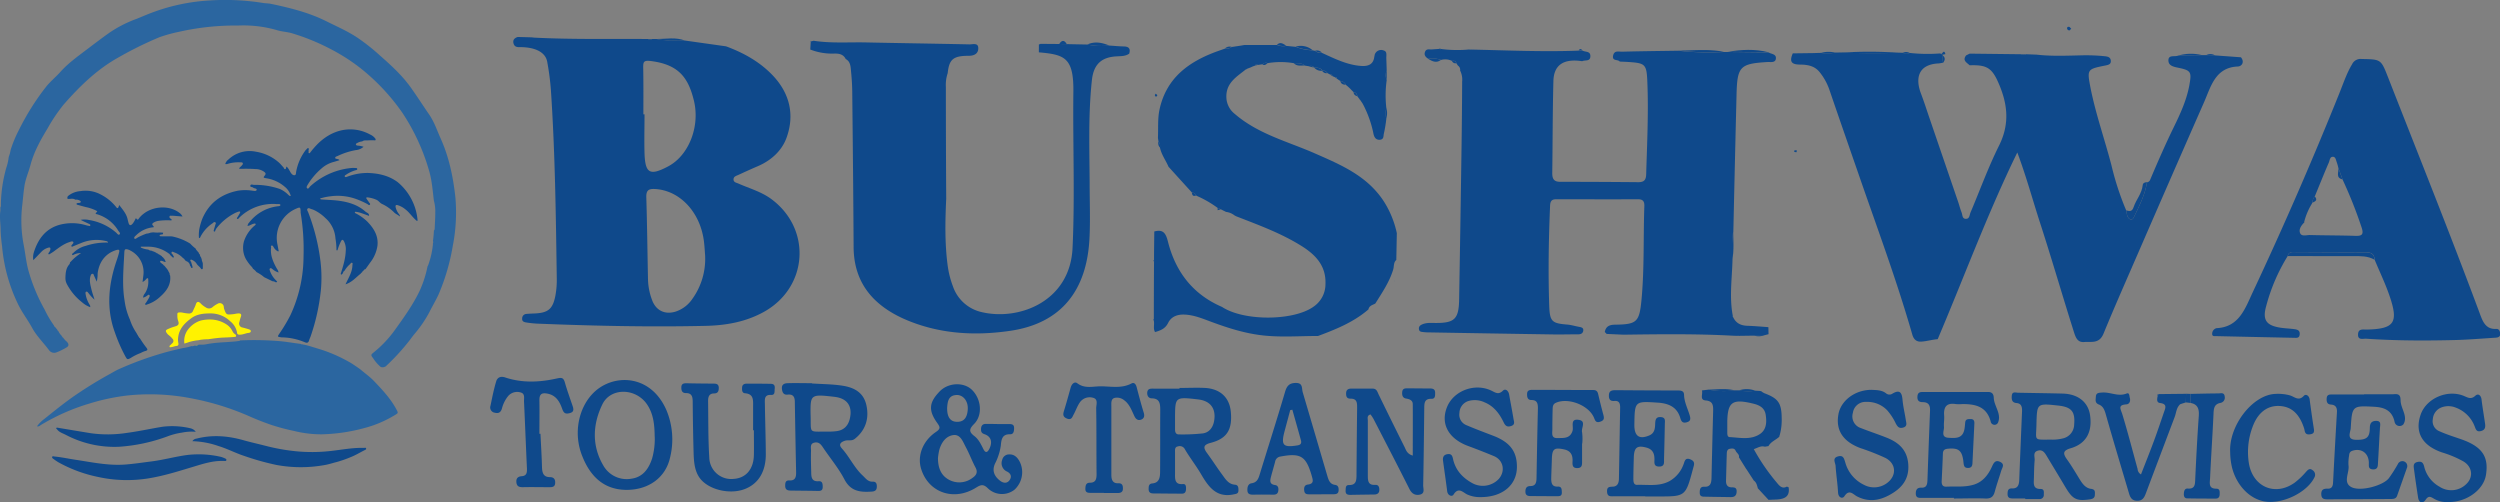 <svg xmlns="http://www.w3.org/2000/svg" viewBox="0 0 1025.06 205.99"><rect x="0" y="0" width="1025.06" height="205.99" fill="#808080" stroke="none"/><defs><style>.cls-1{fill:#0f498b;}.cls-2{fill:#2b66a0;}.cls-3{fill:#fff200;}</style></defs><g id="Capa_2" data-name="Capa 2"><g id="Capa_1-2" data-name="Capa 1"><path class="cls-1" d="M658,136.12c.49-2.6,2.29-3,4.51-3C671,133,672.14,132,673,123.52c1.27-13,.76-26,1.22-39,.07-1.93-.56-2.83-2.6-2.82-11.2.06-22.39,0-33.58,0-1.84,0-2.39.85-2.47,2.6-.58,13.7-.81,27.4-.35,41.1.22,6.52,1.17,7.17,7.44,7.69,1.62.14,3.21.65,4.83.93.94.17,1.86.38,1.68,1.61-.14,1-.94,1.45-1.94,1.45-3.43,0-6.86.1-10.3.05q-25.54-.39-51.11-.84a17.34,17.34,0,0,1-2.28-.14c-.72-.1-1.57-.07-1.73-1.14s.39-1.58,1.32-2c1.84-.81,3.75-.58,5.64-.58,7.64,0,9.37-1.65,9.51-9.56q.54-31.64,1-63.25.18-13.08.24-26.16a8.3,8.3,0,0,0-.84-4.54,2,2,0,0,0-.87-2l-.71-1,.06,0a1.29,1.29,0,0,0-1.75-.92,6.43,6.43,0,0,0-4.56-.42,10.21,10.21,0,0,0-5.25-.48c-1-.66-1.82-1.48-1.31-2.82s1.62-1,2.59-1l3.35-.23.25.16.26-.14a51.74,51.74,0,0,0,11.6.22l.35.14.35-.11c14.76.31,29.5,1,44.26.44l1.6,0c1.15.66,3.26.09,3.19,2.34s-2.19,1.4-3.36,2c-7.54-1.16-11.63,1.46-11.8,8.12-.33,12.61-.29,25.22-.47,37.82,0,2.47.83,3.52,3.32,3.51q16,0,32,.15c2.34,0,3.13-.94,3.19-3.2.37-12.6,1-25.21.48-37.82-.29-7.42-.82-7.8-7.89-8.27-1.14-.07-2.28-.11-3.42-.16-.75-1-3.18-.09-2.74-2.4s2.33-1.63,3.69-1.66c7.68-.2,15.36-.28,23-.4a108.52,108.52,0,0,0,18.73.52h1.56l16.78.19c1.12.69,3.18.6,3,2.49s-2.2,1.36-3.45,1.44c-11.3.69-12.41,1.8-12.69,13.41q-.68,27.67-1.29,55.36a58.16,58.16,0,0,0-.36,12.3c-.18,7.63-1.35,15.26.1,22.88,0,.09-.12.21-.09.27a3.4,3.4,0,0,0,.29.48c1.18,2.46,3.19,3.36,5.77,3.45,2.88.09,5.76.36,8.64.56l.06,2.89-1.51.39-4.39.2-6.41.09-.23-.14-.23.14-1.82-.06c-15-.82-29.91-.62-44.86-.42l-6.9-.31.13.16C658.58,136.71,658.3,136.42,658,136.12Z"></path><path class="cls-1" d="M835,22.4c6.18.71,12.39.43,18.58.29a74.45,74.45,0,0,1,9.45.37c1.2.12,2.37.38,2.46,1.88s-1.15,1.7-2.31,1.93c-7.45,1.5-7.48,1.52-6,9.26C859.35,47,863.05,57.33,865.8,68a114.74,114.74,0,0,0,6,18.29c.29,1.36.27,3,1.68,3.65.81.39,1.31-.57,1.63-1.24,2.17-4.49,4.43-9,5.22-14l-.07.08a1.7,1.7,0,0,0,1.39-1.15c3.07-7.24,6.21-14.44,9.66-21.51,2.67-5.45,5.22-11,6.36-17.09,1-5.58.79-6.16-4.72-7.29-2.06-.42-4-.94-3.84-3.24.19-2.09,2.59-1.12,3.94-1.69l9.84-.2,1.65,0,3.73.11,10.58.77c1.6,2,.29,3.72-1.28,3.78-9.29.37-11.06,8.29-13.85,14.63q-13.5,30.68-26.84,61.4c-4.83,11.14-9.77,22.25-14.38,33.49-1.76,4.29-5,3.21-7.92,3.45s-3.59-2.13-4.33-4.45c-4.73-14.94-9.08-30-13.94-44.92-3-9.31-5.58-18.81-9.17-28.35-12.21,25-21.8,51.05-32.64,76.55-2.25.17-4.42.85-6.7,1s-3.23-1.22-3.72-2.9c-6.39-22.3-14.51-44-22.06-65.87-4-11.52-8-23-11.94-34.54a24.05,24.05,0,0,0-3.84-7c-2.07-2.7-4.9-3.24-8.1-3.28-3.76,0-4.47-1.31-3.06-4.6l6.86-.09h.73l3.9-.11a13.77,13.77,0,0,0,5.89-.13l3.36-.06a221.45,221.45,0,0,0,22.61.09l1.73.06a3.68,3.68,0,0,0,2.91.07,67.75,67.75,0,0,0,12.25.21l.81.16a.28.28,0,0,0,.3.32l0,.24.23.08a4.87,4.87,0,0,0,.11,2.95A15.42,15.42,0,0,1,795,26c-8.56.35-9.72,6.12-7.38,12.3,1.38,3.63,2.55,7.34,3.81,11L803,83.11c.43,1.35.79,2.73,1.3,4,.39,1,.22,2.63,1.77,2.62s1.46-1.6,1.88-2.59c3.88-9.14,7.27-18.54,11.69-27.4s3.57-16.9-.06-25.37c-2.78-6.49-4.83-7.85-12-7.6-1.13-1.12-3.07-1.93-1.42-4.06l1.4-.7h1.57l19.61.23a1.79,1.79,0,0,0,2,0Z"></path><path class="cls-1" d="M563.91,124.46c-1.1.6-2.5.85-2.82,2.41-6.08,5.24-13.32,8.15-20.66,10.89-7.47,0-15,.59-22.41-.21s-14.34-3-21.27-5.56c-3.57-1.31-7.1-2.83-11-3-2.93-.13-5.48.76-6.78,3.4-1.21,2.44-3.19,3.11-5.37,3.77-.87-1.46-.18-3.09-.5-4.61l0-.79q0-11.7.08-23.42l0-.79c0-3.88.07-7.76.11-11.64,3.49-.94,4.68.5,5.58,4.09,3.12,12.49,10.33,21.76,22.19,26.84l0,0c9,5.93,29.34,5.75,37.5-.08a11.15,11.15,0,0,0,4.91-9.31c.31-7.77-4.43-12.29-10.18-15.82C525,95.5,515.87,92.2,506.86,88.68l-.66-.35a7,7,0,0,0-3.48-1.44l-1.22-.6-.93-.47-1.31-.57a43.71,43.71,0,0,0-8.72-5l-.05-.13a2.11,2.11,0,0,0-1.78-1.18l.07.07q-4.74-5.2-9.46-10.42l-.17-.15c-1.13-2.68-2.95-5-3.56-8A3,3,0,0,0,475,58v-.05c-.07-.46-.14-.91-.22-1.36.18-3.87-.16-7.85.63-11.58,2.83-13.29,12.33-19.9,24-24.08l2.86-1a3.67,3.67,0,0,0,2.74-.66l3.43-.51,1.78-.31,13.39,0a6.34,6.34,0,0,0,3.8.37l3.85.38a18.93,18.93,0,0,0,6.88,1.42l1.11.24a3.46,3.46,0,0,0,2.75.81c5.22,2.37,10.4,5,16.2,5.37,2.42.17,4.84-.39,5.27-3.61.07-.36.15-.73.22-1.09a2.78,2.78,0,0,1,3.8-1.59c1.34.44.89,2,.93,3.09.06,1.68.11,3.36.16,5a5.1,5.1,0,0,0,0,4,45.55,45.55,0,0,0-.15,11.43,8.45,8.45,0,0,0,0,4.38,53.35,53.35,0,0,1-1,6.09c-.25.9.11,2.45-1.68,2.57-2,.13-2.44-1.67-2.65-2.73a44.8,44.8,0,0,0-4.19-11.74c-.35-.67-.82-1.27-1.24-1.91l-.42-.53-.11-.15-.62-.78,0,0A1.69,1.69,0,0,0,555,37.77h0l-.79-.77h0c-.25-.26-.5-.53-.76-.79h0l-.79-.73,0,0-.78-.66-.1-.06a2.44,2.44,0,0,0-2.17-1.51l-.13-.23h-.26l-1.08-.79.07,0a.68.68,0,0,0-.87-.58l-.92-.39a1.25,1.25,0,0,0-1.25-.82l.13.08-1-.52,0,0a2.25,2.25,0,0,0-2.13-1.08l.1.07c-.81-1.21-2-1.27-3.29-1.24l-.12-.05a1.71,1.71,0,0,0-2.09-.52L535,26.9c-1.32-1.23-3-.91-4.55-1a32.27,32.27,0,0,0-10.74,0c-.85-.49-1.48.11-2.16.46l-1.68.26c-.52-.29-1-.31-1.31.31l-.9.31-.83.39-1.51.58-.54.28c-3.72,3-8.11,5.49-7.94,11.35a8.92,8.92,0,0,0,3.45,6.87C515.89,55,528,58,539.14,62.9c10.73,4.71,21.54,9.23,28.36,19.82a39.72,39.72,0,0,1,5.23,12.87l-.21,11c-1.2,1-.88,2.63-1.28,3.93C569.69,115.66,566.69,120,563.91,124.46Z"></path><path class="cls-1" d="M332.48,17l1.12-.29c7.2,1.11,14.45.53,21.68.69,14.1.3,28.2.49,42.3.8,1.31,0,3.57-.77,3.54,1.59,0,2.15-1.57,3.09-3.93,3.09-6.41,0-8,1.47-8.61,7.11a15.12,15.12,0,0,0-.75,5.73q0,22.89.14,45.76c-.43,9.23-.62,18.45.63,27.63a38,38,0,0,0,2.12,8.28A16.19,16.19,0,0,0,402.63,128c15.18,3.56,36.13-4.36,37.14-26.32,1-21.33.08-42.64.34-64,.17-14.16-3.65-15.28-14.15-16.22V18.21a1.46,1.46,0,0,0,.71-.23l7.64.06,3.1.05,8.38.17a29.45,29.45,0,0,0,9.08.42c2,.13,4,.33,6,.37S463.63,20,463,22c-1.56,1.1-3.35,1-5.13,1.11-6.25.31-9.46,3.27-10.16,9.71-1.54,14.13-1,28.33-.93,42.5,0,7.55.32,15.11-.08,22.64-1.11,20.89-11.34,34.6-32.51,37.69-14.92,2.18-29.75,1.25-43.77-5C358,125,350,115.87,350,101.09c-.11-20.82-.33-41.63-.55-62.45,0-3.12-.19-6.25-.5-9.35-.19-1.86-.15-4-2.18-5.08-1-2-2.79-2.29-4.75-2.24a24.66,24.66,0,0,1-9.79-1.66l.2-3.18Z"></path><path class="cls-1" d="M706.8,21.25a108.52,108.52,0,0,1-18.73-.52C694.32,20.74,700.59,20,706.8,21.25Z"></path><path class="cls-1" d="M725.14,21.43l-16.78-.19C714,20.32,719.56,20,725.14,21.43Z"></path><path class="cls-1" d="M454.87,18.68a29.45,29.45,0,0,1-9.08-.42C448.89,16.83,451.89,17.48,454.87,18.68Z"></path><path class="cls-1" d="M710.3,106.43a58.16,58.16,0,0,1,.36-12.3C710.64,98.23,711.08,102.35,710.3,106.43Z"></path><path class="cls-1" d="M538.13,20.53a18.93,18.93,0,0,1-6.88-1.42A7.46,7.46,0,0,1,538.13,20.53Z"></path><path class="cls-1" d="M585.54,24.1a10.21,10.21,0,0,1,5.25.48C588.91,26,587.21,25.12,585.54,24.1Z"></path><path class="cls-1" d="M849.26,11.76c-.33.31-.57.71-.82.71a1,1,0,0,1-.82-.55c-.21-.57.08-1,.71-.93C848.63,11,848.87,11.42,849.26,11.76Z"></path><path class="cls-1" d="M437.41,18.09l-3.1-.05C435.38,16.34,436.41,16.35,437.41,18.09Z"></path><path class="cls-1" d="M527.4,18.73a6.34,6.34,0,0,1-3.8-.37C525,17,526.19,18,527.4,18.73Z"></path><path class="cls-1" d="M473.52,38.93l.34-.53a3.2,3.2,0,0,1,.65.62c.05.08-.17.49-.33.54C473.76,39.67,473.54,39.41,473.52,38.93Z"></path><path class="cls-1" d="M530.46,25.87c1.57.12,3.23-.2,4.55,1C533.44,26.8,531.74,27.32,530.46,25.87Z"></path><path class="cls-1" d="M736.82,61.73c-.13.33-.23.72-.3.71a4,4,0,0,1-.91-.25c.09-.2.15-.57.26-.58A3.69,3.69,0,0,1,736.82,61.73Z"></path><path class="cls-1" d="M538.88,27.77c1.26,0,2.48,0,3.29,1.24A3.8,3.8,0,0,1,538.88,27.77Z"></path><path class="cls-1" d="M568.37,48.6a8.45,8.45,0,0,1,0-4.38A6.84,6.84,0,0,1,568.37,48.6Z"></path><path class="cls-1" d="M549.57,33.24a2.44,2.44,0,0,1,2.17,1.51C550.7,34.72,549.84,34.43,549.57,33.24Z"></path><path class="cls-1" d="M568.57,32.79a5.1,5.1,0,0,1,0-4Z"></path><path class="cls-1" d="M517.56,26.34c.68-.35,1.31-.95,2.16-.46C519.09,26.48,518.45,27.05,517.56,26.34Z"></path><path class="cls-1" d="M648.84,20.7l-1.6,0C647.76,19.93,648.29,19.91,648.84,20.7Z"></path><path class="cls-1" d="M555,37.77a1.69,1.69,0,0,1,1.45,1.62A1.64,1.64,0,0,1,555,37.77Z"></path><path class="cls-1" d="M595.35,25a1.29,1.29,0,0,1,1.75.92A1.52,1.52,0,0,1,595.35,25Z"></path><path class="cls-1" d="M505,19.22a3.67,3.67,0,0,1-2.74.66A2.82,2.82,0,0,1,505,19.22Z"></path><path class="cls-1" d="M542,21.58a3.46,3.46,0,0,1-2.75-.81A2.8,2.8,0,0,1,542,21.58Z"></path><path class="cls-1" d="M797.66,22.2l-1.23.25a.28.28,0,0,1-.3-.32C796.68,21.36,797.23,20.49,797.66,22.2Z"></path><path class="cls-1" d="M536.67,27.2a1.71,1.71,0,0,1,2.09.52Z"></path><path class="cls-1" d="M542.07,28.94A2.25,2.25,0,0,1,544.2,30,2,2,0,0,1,542.07,28.94Z"></path><path class="cls-1" d="M514.57,26.91c.32-.62.79-.6,1.31-.31Z"></path><path class="cls-1" d="M510.21,18.4l-1.78.31Z"></path><path class="cls-1" d="M547.3,31.69a.68.68,0,0,1,.87.58Z"></path><path class="cls-1" d="M563.68,22.25c-.07.36-.15.73-.22,1.09C563.53,23,563.61,22.61,563.68,22.25Z"></path><path class="cls-1" d="M603,20.29l-.35.11-.35-.14Z"></path><path class="cls-1" d="M590.68,20l-.26.14-.25-.16A.36.36,0,0,1,590.68,20Z"></path><path class="cls-1" d="M548.1,32.23l1.08.79Z"></path><path class="cls-1" d="M710.6,130.06a3.4,3.4,0,0,1-.29-.48c0-.06.06-.18.09-.27C710.47,129.56,710.53,129.81,710.6,130.06Z"></path><path class="cls-1" d="M426.67,18a1.46,1.46,0,0,1-.71.23Z"></path><path class="cls-1" d="M551.84,34.81l.78.66Z"></path><path class="cls-1" d="M544.23,30l1,.52Z"></path><path class="cls-1" d="M552.64,35.49l.79.73Z"></path><path class="cls-1" d="M553.42,36.22c.26.26.51.53.76.79C553.93,36.75,553.68,36.48,553.42,36.22Z"></path><path class="cls-1" d="M545.13,30.48a1.25,1.25,0,0,1,1.25.82C546,31,545.54,30.76,545.13,30.48Z"></path><path class="cls-1" d="M554.18,37l.79.77Z"></path><path class="cls-1" d="M510.79,28.47l.54-.28A.82.82,0,0,1,510.79,28.47Z"></path><path class="cls-1" d="M512.84,27.61l.83-.39Z"></path><path class="cls-1" d="M556.44,39.42l.62.78Z"></path><path class="cls-1" d="M557.17,40.35l.42.53A.89.89,0,0,1,557.17,40.35Z"></path><path class="cls-1" d="M597,25.88l.71,1Z"></path><path class="cls-1" d="M297.71,19c7.12,2.65,13.68,6.23,19.05,11.83,7.08,7.4,9.18,16.32,5.68,25.81-1.93,5.23-6.32,9.19-11.67,11.48-2.7,1.16-5.37,2.37-8,3.59-.89.4-2.1.67-2,2,.1,1.08,1.21,1.2,2,1.55,4.52,2,9.37,3.33,13.47,6.34C333,94,331.29,117.94,313.1,127.94c-7.53,4.15-15.66,5.49-23.76,5.67-23,.53-46,0-69-.91a41,41,0,0,1-4.55-.48c-.89-.13-1.81-.4-1.69-1.66a1.81,1.81,0,0,1,1.66-1.83c1.13-.12,2.28-.15,3.42-.2,5.58-.24,7.51-1.81,8.56-7.39a34.83,34.83,0,0,0,.55-7c-.37-25.77-.68-51.54-2.41-77.26a107,107,0,0,0-1.51-11.55c-.67-3.72-4.48-5.83-10.45-6-1.42,0-2.94.24-3.39-1.63-.34-1.41.54-2.16,1.76-2.54l5.75.15,1,.12c15.53.78,31.07.47,46.61.56a1.68,1.68,0,0,0,1.77,0l1.8,0c3.89.8,7.82.61,11.75.65Zm-8.6,85.62c-.16-1.86-.24-4.08-.56-6.26-1.71-11.73-10-20.29-19.93-20.86-2.52-.14-3.71.4-3.62,3.35.34,11.18.46,22.36.69,33.54a25.9,25.9,0,0,0,1.72,8.76c1.61,4.24,5.29,5.95,9.58,4.62a13.26,13.26,0,0,0,6.91-5.24A28.1,28.1,0,0,0,289.11,104.66ZM263.8,46.87h.47c0,5.33-.15,10.66,0,16,.28,8.28,2.21,9.3,9.66,5.37q.67-.36,1.32-.78c7.52-4.83,11.76-16,9.26-26.25-2.31-9.45-6.31-14.78-17.69-16.19-2.9-.35-3.12.36-3.09,2.74C263.86,34.12,263.8,40.5,263.8,46.87Z"></path><path class="cls-1" d="M938,105a75.41,75.41,0,0,0-8.83,20.59c-1.6,5.69.15,7.9,5.93,8.78,1.88.28,3.79.34,5.68.59,1.17.16,2.3.49,2.15,2.12s-1.21,1.45-2.24,1.43q-16-.33-32-.69c-.68,0-1.72.2-1.64-1a2.33,2.33,0,0,1,1.82-2.27c9.28-.44,11.72-8.16,14.85-14.82q18.9-40.26,35.5-81.56c1.62-4,2.94-8.08,5.19-11.82a3.86,3.86,0,0,1,4-2.16c7.83.15,7.84.1,10.72,7.44,12.61,32.19,25.49,64.26,37.55,96.67,1.18,3.17,2.31,6.83,6.87,6.57,1.09-.06,1.5.9,1.58,1.85.12,1.45-.91,1.69-2,1.75-5.45.34-10.9.81-16.36.95-12.2.31-24.41.29-36.59-.54-1.16-.08-3.52.8-3.32-1.91.18-2.32,2.06-1.81,3.53-1.84,11.29-.24,13.15-2.76,9.45-13.62-1.74-5.13-4.1-10-6.19-15.05-.11-2.29-1.34-3-3.5-3-9.57,0-19.15-.08-28.73-.12C940,103.37,938.46,103.06,938,105Zm22.51-31.44-1.74-4.75a18.71,18.71,0,0,0-.62-2.22c-.37-.9-.44-2.31-1.64-2.31s-1.25,1.46-1.63,2.35c-2,4.62-3.85,9.27-5.76,13.91a4.26,4.26,0,0,0-1,2.56c-.11.22-.22.44-.34.66a26.49,26.49,0,0,0-3,7.21l.08.19c-1.25,1.21-2.4,2.84-1.77,4.4s2.68.77,4.09.81c6.21.17,12.43.13,18.64.34,2.58.08,3.43-.52,2.54-3.31a179.53,179.53,0,0,0-7.9-19.88Z"></path><path class="cls-1" d="M409.15,173.87c1.53,0,3.06,0,4.58,0,1.14,0,2.07.16,2.07,1.59,0,1.23-.13,2.64-1.63,2.6-3.32-.09-3.59,2.2-3.81,4.64a23.22,23.22,0,0,1-2.37,7.37c-1.39,3.07-.18,5.35,2.15,7.11,1.14.86,2.69,1.2,3.76-.24s.58-2.78-.91-3.55a3.75,3.75,0,0,1-2.06-4.84,2.86,2.86,0,0,1,2.8-2.23c2.24-.12,3.51,1.32,4.44,3.11a9.74,9.74,0,0,1-2.24,11.39,8.33,8.33,0,0,1-10.84-.56c-1.77-1.79-2.85-1.59-4.81-.36-9.09,5.73-19.48,2.17-22.56-7.54-1.71-5.37.55-11.5,6-15.22,1.94-1.33,1.85-1.93.54-3.75-3.93-5.47-3-8.69,1-12.87,3.53-3.7,9.86-3.92,13.2-.73,3.9,3.72,4.57,10.42.94,14.05-2.13,2.14-2.14,3.25.17,5,1.73,1.33,2.69,3.42,3.69,5.39.83,1.63,1.65,1.28,2.38-.16,1.42-2.82.74-5.13-2-6.05-1.34-.44-1.45-1.25-1.38-2.34s.66-1.91,1.94-1.85c.89,0,1.78,0,2.67,0ZM384.59,187.8c0,3.93,1.2,7.07,4.37,8.83a8.86,8.86,0,0,0,9.76-.67c1.49-1,2.35-2.23,1.28-4.24-1.45-2.74-2.54-5.68-4-8.4-1.19-2.2-2.19-5.38-5.22-4.91s-4.86,3.14-5.69,6.22A27.94,27.94,0,0,0,384.59,187.8Zm3.76-20.67c-.07,3.81,1.24,5.72,3.89,5.82,3.32.12,4.35-2.14,4.56-5,.26-3.38-1.78-6-4.47-6C388.79,162.05,388.55,164.73,388.35,167.13Z"></path><path class="cls-1" d="M332.94,157.23c4.18.28,8.41.27,12.54.92,4.56.72,8.55,2.62,9.75,7.94,1.27,5.64-.43,10.38-4.68,13.8-1.34,1.08-2.68.42-4,.8-1.7.51-2.91,1.46-1.39,3.15,3.16,3.49,5.1,7.94,8.58,11.16,1.21,1.12,2.13,2.58,4.07,2.49,1.26-.06,1.75.69,1.71,2,0,1.49-.71,2-2.12,2.08-4.58.29-8.54,0-11.16-5-2.42-4.67-5.91-8.77-8.84-13.17-.86-1.29-1.76-2.26-3.39-1.93-2.06.41-1.43,2.21-1.47,3.48-.09,2.85,0,5.72.08,8.58,0,2.08.19,4,3,3.78,1.64-.13,1.71,1.12,1.71,2.38,0,1.46-.85,1.64-2,1.61-3.69-.09-7.38-.09-11.07-.15-1.22,0-2.29-.26-2.31-1.9,0-1.3.1-2.36,1.79-2.26,2.28.13,2.73-1.36,2.69-3.3q-.3-14.44-.53-28.89c0-2.05-.69-3.24-2.94-3-1.65.19-2.2-.87-2.35-2.36-.18-1.85,1-2.28,2.36-2.32,3.3-.1,6.6,0,9.91,0Zm-.59,12.4c.34,8.51-1.3,7.24,7.31,7.34a24.2,24.2,0,0,0,3.41-.2c3-.39,4.76-2.29,5.41-5.22,1.13-5.09-1.17-8.25-6.33-8.84C332.44,161.6,332.27,161.72,332.35,169.63Z"></path><path class="cls-1" d="M483.58,159.07c3.56,0,7.12-.19,10.66,0,6.19.42,9.9,4,10.43,9.82.67,7.29-1.58,10.95-8.26,12.69-2.93.76-3.22,1.85-1.51,4.17,2.14,2.9,4.1,6,6.23,8.86,1.35,1.85,2.57,3.93,5.23,4.13,1.36.1,1.44,1.19,1.43,2.3,0,1.43-.9,1.44-2,1.67-6.95,1.47-10.23-3-13.27-8.2-2.06-3.53-4.6-6.76-6.68-10.28a2.32,2.32,0,0,0-2.82-1.2c-1.43.22-1.22,1.48-1.23,2.45,0,3,0,6,0,9-.05,2.31.13,4.25,3.17,4,1.25-.12,1.34.84,1.34,1.84,0,1.18-.3,2.09-1.65,2.09-3.94,0-7.87-.06-11.81-.09-1.22,0-1.9-.52-1.87-1.86,0-1.11.09-2.11,1.5-2.24,2.93-.27,3.18-2.56,3.2-4.78.07-8.45,0-16.9.06-25.35,0-2.5-.18-4.7-3.46-4.76-1.35,0-2-1.12-1.87-2.44.17-1.59,1.37-1.56,2.58-1.54,3.55,0,7.11,0,10.66,0ZM481.79,171c0,1.68,0,3.36,0,5,0,1.13.28,2.15,1.63,2.12a78.21,78.21,0,0,0,9.81-.42c2.55-.38,4.1-2.37,4.58-5.06.89-5.06-1.45-8.26-6.49-8.86C481.9,162.69,481.86,162.72,481.79,171Z"></path><path class="cls-1" d="M579.27,186.8c0-7.19.05-14.13,0-21.08,0-1.57-1.33-2.09-2.67-2.29s-1.76-1.14-1.68-2.5c.09-1.71,1.15-1.72,2.37-1.7,3,0,6.1.05,9.15.06,1.16,0,2,.34,2,1.74,0,1.23.08,2.55-1.56,2.5-2.87-.09-2.88,1.84-2.9,3.9-.12,10.53-.23,21.06-.44,31.59,0,1.36.87,3.37-1.45,3.81-2,.37-3.27-.49-4.23-2.4-4.82-9.59-9.76-19.1-14.68-28.64a18.71,18.71,0,0,0-1.23-1.86c-1.61.45-1.1,1.69-1.11,2.6,0,7.41,0,14.82,0,22.23,0,2.24,0,4.26,3.07,4.05,1.29-.08,1.67.9,1.65,2.11s-.77,1.82-2,1.84c-3.3.05-6.6.08-9.9.15-1.2,0-2-.31-1.93-1.73.07-1-.1-2.33,1.38-2.3,3,.06,3.08-1.95,3.09-4.18q.09-13.65.25-27.3c0-2.06.1-4-2.78-3.94-1.6,0-1.79-1.13-1.72-2.41s.94-1.71,2.08-1.71c2.92,0,5.84,0,8.76,0,1.71,0,1.94,1.3,2.51,2.46q5.29,10.88,10.7,21.69C576.55,184.67,577,186.15,579.27,186.8Z"></path><path class="cls-1" d="M732.74,199.46a.69.69,0,0,0,.63.29c.64,3.93-1.72,4.86-4.82,5.05l-3.41.15-4.38-4.73c-.32-1.19-.57-2.41-1.65-3.18l0,0q-1.54-2.37-3.08-4.74l0,.06L713,187.5c.26-1.25-.94-1.73-1.33-2.65-.45-1.08-1.41-1-2.29-.85-1.14.14-1.33,1.06-1.36,2-.12,3.77-.21,7.53-.31,11.3,0,1.57.71,2.5,2.25,2.52,1.29,0,2.21.13,2.1,1.87s-1.08,2.16-2.52,2.14c-3.43-.06-6.86-.09-10.28-.17-1.13,0-2.39.07-2.33-1.74,0-1.3.25-2.43,1.83-2.34,2.52.15,2.91-1.45,3-3.48q.3-13.85.67-27.68c.06-2.27-.15-4-3.09-4.23-2.59-.21-1-2.71-1.52-4.1l2.73-.34a33.85,33.85,0,0,0,10.77.3l1.72,0a18.57,18.57,0,0,0,6.73.14l1.59.09.76.11a6.75,6.75,0,0,0,1.27.83c5.8,2.15,7.09,4.05,7.15,10.29a23.61,23.61,0,0,1-.8,6.86,2.25,2.25,0,0,0-.18.71c-1.44,1.33-3.45,2-4.45,3.84l-1.49.24c-1.62-.5-2.91.47-4.52,1a82.53,82.53,0,0,0,9.57,13.9C729.67,199.29,730.86,200.61,732.74,199.46Zm-24.51-26.72V177c0,.92-.07,2.17,1,2.22,4.11.21,8.4,1.25,12.21-1.14,2.92-1.84,3-5,2.54-8-.41-2.87-2.63-4-5.07-4.57C710.36,163.42,708.41,164.77,708.23,172.74Z"></path><path class="cls-1" d="M674.62,203.49h-13c-1.28,0-2.55.21-2.68-1.8s.85-2.1,2.31-2.14c1.94-.07,2.52-1.49,2.55-3.21.18-9.75.33-19.51.5-29.26,0-1.64-.4-2.85-2.33-2.68-1.6.14-2.32-.53-2.28-2.23,0-2,1.28-2.2,2.83-2.19q12.57.11,25.16.12c1.34,0,2.78,0,2.82,1.76.08,3,1.49,5.64,2.32,8.44.35,1.18.52,2.31-1.06,2.8s-2.3,0-2.77-1.61c-1.34-4.72-4.94-6.12-9.3-6.4-9.43-.62-9.42-.65-9.56,9-.07,4.76,2,6.23,6.21,4.41,2.2-1,2.26-3,2.33-4.92.07-1.7.43-2.72,2.39-2.56s1.58,1.64,1.56,2.86q-.13,7.22-.33,14.42c0,1.38.29,3-2,3s-1.93-1.67-1.92-3c0-2.34-.72-4-3.09-4.72-4-1.12-5.26-.16-5.38,4-.08,2.86-.17,5.72-.18,8.58,0,1.15,0,2.69,1.54,2.64,4.52-.14,9.17.78,13.45-1.63a12.87,12.87,0,0,0,5.55-6.7c.5-1.19.59-3,2.8-2.13s1.54,2.25,1.13,3.79c-3.06,11.44-3.06,11.44-14.32,11.43h-5.34Z"></path><path class="cls-1" d="M830.41,204.38h-4.95c-1.24,0-2.29-.09-2.31-1.79,0-1.35.2-2.38,1.79-2.32,2.44.09,2.91-1.45,3-3.51.35-9.36.75-18.71,1.14-28.07.07-1.69-.18-3.24-2.2-3.42s-2.11-1.51-2-3c.17-1.88,1.55-1.26,2.61-1.24,6.1.12,12.2.19,18.3.35,6.25.17,10.41,3.5,11.18,8.84,1,6.89-1.58,11.69-7.89,13.56-3.46,1-3.22,2.29-1.46,4.74,1.87,2.61,3.5,5.42,5.2,8.17,1.11,1.81,2.41,3.49,4.59,3.76,1.76.22,1.58,1.27,1.53,2.47s-.77,1.64-2,1.82c-5.49.8-7.08,0-10-4.88-2.43-4.12-4.93-8.2-7.39-12.3-.94-1.57-1.84-3.42-4-2.77s-1.17,2.61-1.3,4c-.22,2.46-.23,4.93-.3,7.4-.06,2.08-.46,4.36,2.77,4.3,1.49,0,1.34,1.21,1.29,2.28a1.68,1.68,0,0,1-1.92,1.85c-1.91,0-3.81,0-5.72,0ZM835,173.5c-.06,7.63-1.63,6.7,6.46,6.76a16.55,16.55,0,0,0,4.15-.45,5.94,5.94,0,0,0,4.85-5.72c.45-5.35-1.09-7.21-6.53-7.8C835.24,165.36,835.24,165.36,835,173.5Z"></path><path class="cls-1" d="M801.18,204.14h-13c-1.29,0-2.66.17-2.66-1.82,0-1.59.65-2.44,2.29-2.36,2.12.1,2.43-1.33,2.49-3.06q.49-14.24,1.06-28.47c.09-2.21-.58-3.5-2.92-3.54-1.42,0-2.36-.45-2.25-2.3.12-2,1.44-1.86,2.67-1.87,8.51,0,17,0,25.54,0,.26,0,.51,0,.77,0,1.57,0,2.26.8,2.32,2.39.14,3.53,3.35,6.62,1.68,10.3a1.59,1.59,0,0,1-2.94-.6c-1.69-6.2-6.35-7.16-11.64-7.13a15.73,15.73,0,0,1-2.66,0c-3.67-.6-5.08,1.05-4.78,4.71.12,1.54-.2,3.13-.08,4.67s-1.44,4.25,1.88,4.44c2.84.16,5.82.42,6.52-3.56.16-.89.22-1.81.31-2.71.14-1.51,1.25-1.38,2.27-1.41,1.21,0,1.53.76,1.49,1.77-.25,5.46-.53,10.91-.79,16.36-.06,1.23-.53,1.94-1.85,1.92-1.61,0-1.7-1.09-1.83-2.36-.5-4.73-1.92-5.91-6.21-5.54-1.32.12-2.17.42-2.23,2-.13,3.77-.32,7.54-.5,11.31-.06,1.36.36,2.33,1.89,2.26,3.55-.15,7.12.25,10.63-.64,4.08-1,6.45-3.92,8.12-7.61.69-1.51,1.4-2.88,3.39-1.88s.74,2.41.37,3.66c-.85,2.84-1.86,5.64-2.62,8.5-.56,2.1-1.61,2.92-3.8,2.83-4.32-.17-8.64,0-13,0Z"></path><path class="cls-1" d="M969.33,161.66h11.83a9.57,9.57,0,0,1,1.51-.05c1.83.26,1.55,1.94,1.66,3.07.29,3.14,3,6.13,1.14,9.28a2.09,2.09,0,0,1-3.61-.89c-1-4.81-4.26-6.06-8.35-6.28-9-.48-9.1-.46-9.65,8.74-.11,1.78-1.87,4.72,2.17,4.8,4.22.08,5.61-.88,5.65-4.76,0-2,.67-2.93,2.5-3,2.3-.05,1.73,1.6,1.65,3-.29,4.67-.49,9.35-.79,14-.08,1.36.08,3-2.12,2.89-2-.13-1.6-1.52-1.64-2.82-.12-3.89-3.13-6-6.72-4.82-1.08.34-1.31,1.07-1.38,2a17.07,17.07,0,0,0-.25,3.88c.53,3-2.37,6.93,1,8.92,3.67,2.15,13.28-.51,15.58-3.57a59.24,59.24,0,0,0,3.69-5.8,2,2,0,0,1,3.66,1.7q-2,5.69-4,11.36c-.44,1.21-1.47,1.28-2.52,1.29-8.52.05-17,.12-25.56.13-1.36,0-2.92.16-3-2-.07-2,.93-2.41,2.6-2.36s2.15-.94,2.23-2.5q.74-14.43,1.59-28.85c.11-1.87-.51-3-2.47-3.14-1.51-.1-1.81-1.08-1.75-2.43.07-1.69,1.11-1.72,2.36-1.71,4.32,0,8.65,0,13,0Z"></path><path class="cls-1" d="M257,200.86c-8.68,0-14.81-4.74-18.45-14.32-3.42-9-1.32-19,4.33-25,7.86-8.42,23.74-8.58,30.36,6.61a31,31,0,0,1,1.49,19.52C272.88,195.87,265.93,200.84,257,200.86Zm11.44-21.77c-.07-4.73-.42-9.37-3.23-13.41-4.62-6.64-14.87-6.85-18.25.16-3.95,8.16-4.36,16.89.4,25a11,11,0,0,0,11.46,5.45c4.72-.62,7.17-4,8.58-8.37A29.43,29.43,0,0,0,268.46,179.09Z"></path><path class="cls-1" d="M607.12,203.83a12.6,12.6,0,0,1-5.55-1.09c-1.78-.88-3.58-3.21-5.61.1-.54.89-2.35.47-2.59-1.47-.5-4.13-1.13-8.24-1.68-12.36-.2-1.47.16-2.54,1.85-2.8s2,.86,2.24,2c1,4.51,3.81,7.56,7.6,9.72a9,9,0,0,0,11.21-1.61c2.75-3.23,1.8-7.71-2.06-9.31q-5.22-2.17-10.53-4.13c-8-2.94-11.4-9-8.75-15.82s11.44-10.21,18.35-6.84c1.63.8,2.81,1.73,4.6,0,1.08-1.08,2.31,0,2.59,1.6.58,3.32,1.24,6.64,1.79,10,.18,1.06.76,2.3-1,2.86-1.54.5-2.31,0-3-1.41-1.7-3.58-4-6.67-7.73-8.24a9.47,9.47,0,0,0-6.71-.62,5.26,5.26,0,0,0-3.74,4.91,4.6,4.6,0,0,0,2.84,5c3.63,1.55,7.33,2.94,11,4.34,6.71,2.56,9.64,6.28,9.73,12.39C622.16,198.72,616.19,203.84,607.12,203.83Z"></path><path class="cls-1" d="M767.27,159.84c1.92.12,4.19,0,6,1.39a2.17,2.17,0,0,0,2.74.13c2.85-1.65,3.8-.52,4.06,2.48.24,2.82.94,5.59,1.36,8.39.18,1.2.77,2.6-1.17,3.11-1.61.42-2.25-.41-2.93-1.67a23.16,23.16,0,0,0-3.57-5.48,11.3,11.3,0,0,0-8.62-3.4,5.18,5.18,0,0,0-5.41,4.5,5,5,0,0,0,3.25,6.22c3.44,1.35,6.94,2.52,10.38,3.86,4.9,1.91,8.55,4.85,9.06,10.8.54,6.45-2.79,10.17-7.88,12.89-4.31,2.31-8.65,2.8-13.16.45-1.59-.84-3.16-3.1-5.16,0-.7,1.07-2.47.67-2.58-1.62-.18-3.62-.79-7.23-1-10.85-.09-1.32-1.48-3.18.93-3.89s2.57,1.12,3.13,2.77a14.35,14.35,0,0,0,7.54,8.86,8.85,8.85,0,0,0,9.42-.67c4.1-3,3.91-8-.58-10.34a96.57,96.57,0,0,0-10.3-4.05c-7.1-2.67-10.13-7.27-9-13.75C754.73,164.29,760.56,159.87,767.27,159.84Z"></path><path class="cls-1" d="M1003.94,205.85a10.38,10.38,0,0,1-6-1.39c-1.3-.77-2.18-1.33-3.4.48-1.09,1.62-2.69,1.41-3.07-.95q-.9-5.78-1.67-11.57c-.18-1.28-.42-2.6,1.43-3s2.4.42,2.8,2.12a12.82,12.82,0,0,0,6.21,8,8.76,8.76,0,0,0,10.88-.95c3.15-2.88,2.64-7.14-1-9.36a42.74,42.74,0,0,0-8.72-3.69c-8.26-2.8-11.39-8.29-8.87-15.54,2.32-6.69,11-10.47,17.77-7.64,1.63.68,2.91,1.53,4.67-.12,1.08-1,2.3-.25,2.52,1.56.39,3.22.94,6.42,1.41,9.63.22,1.49.25,2.84-1.66,3.31s-2.1-.81-2.6-2a13.16,13.16,0,0,0-7.73-7.61,8,8,0,0,0-5.6-.17,5.55,5.55,0,0,0-3.79,4.9,4.42,4.42,0,0,0,2.79,5c2.78,1.25,5.71,2.17,8.59,3.16,8.7,3,11.62,7.07,10.41,14.66C1018.37,200.81,1011.46,205.92,1003.94,205.85Z"></path><path class="cls-1" d="M541.79,202.68h-4.57c-1,0-2.18.11-2.42-1.28s0-2.54,1.45-2.72c2.77-.34,2-2.05,1.56-3.7-2.32-8-4.56-9.33-12.75-7.79a2.56,2.56,0,0,0-2.25,2.21c-.52,2-1.13,4-1.65,6-.42,1.6-.73,3.15,1.62,3.47,1.31.18,1.51,1.24,1.35,2.37-.18,1.3-1,1.61-2.2,1.59-2.67-.05-5.34-.07-8,0-1.27,0-2.37-.14-2.46-1.68-.08-1.31.21-2.77,1.7-3,2.42-.35,2.89-2.14,3.47-4.05,3.43-11.17,7-22.3,10.29-33.5.75-2.56,1.92-3.61,4.51-3.58,2.85,0,2.25,2.27,2.72,3.84q5.07,17.19,10.11,34.38c.49,1.65,1.07,3.29,3.08,3.56,1.34.17,1.56,1.07,1.52,2.23-.06,1.44-1,1.62-2.1,1.62h-5ZM529.9,168l-.88.16q-1.14,4.28-2.29,8.55c-1.58,5.87-.66,6.87,5.27,5.91,1.36-.22,1.74-.89,1.41-2.1C532.26,176.33,531.07,172.16,529.9,168Z"></path><path class="cls-1" d="M308.79,176.42c0-3.26,0-6.51,0-9.76,0-2.51.33-5.11-3.28-5.41-1.32-.1-1.3-1.36-1.23-2.44s.87-1.5,1.83-1.5c3.31,0,6.61,0,9.91.07,1.29,0,1.79.62,1.63,2-.13,1.13.23,2.64-1.47,2.55-2.91-.17-2.58,1.89-2.56,3.66.09,6.89.35,13.78.38,20.68,0,7.29-3.17,12.29-8.94,14.37-6,2.16-14.64.17-18.17-4.67-2.16-3-2.39-6.8-2.5-10.44q-.28-10.33-.36-20.68c0-2-.24-3.69-2.75-3.67-1.51,0-1.94-.92-1.91-2.29,0-1.66,1.05-1.77,2.33-1.74,3.56.09,7.12.11,10.67.14,1.22,0,2.32.05,2.35,1.76,0,1.41-.43,2.26-1.91,2.27-2.1,0-2.49,1.48-2.47,3.18.12,7.68,0,15.37.48,23a9,9,0,0,0,10.06,8.85c5-.34,8.11-4,8.23-9.78.07-3.38,0-6.76,0-10.14Z"></path><path class="cls-1" d="M648.69,181.84c0,2.48,0,4.95,0,7.42,0,1.37,0,2.63-1.92,2.67s-2.06-1.13-2-2.55c.18-2.67-.62-4.52-3.47-5.12-4.06-.86-4.89-.24-5,4.08-.08,2.6-.19,5.2-.26,7.81,0,1.84.25,3.46,2.63,3.36,1.71-.08,1.66,1.14,1.72,2.35.08,1.58-.95,1.6-2,1.6-3.56,0-7.12-.05-10.68-.05-1.28,0-2.29-.26-2.25-1.9,0-1.39.54-2.21,2-2.21,2.31,0,2.53-1.59,2.56-3.46q.23-14.25.56-28.5c0-2-.38-3.32-2.65-3.32-1.55,0-1.81-1.13-1.79-2.42,0-1.69,1.18-1.75,2.39-1.75,8.26,0,16.53.07,24.79.07,1.28,0,1.78.67,2,1.82.66,2.78,1.34,5.56,2.09,8.31.4,1.46.39,2.34-1.38,2.89s-2-.6-2.5-1.77c-2.21-5.08-10.59-8.27-15.6-6-1.17.52-1.28,1.52-1.31,2.57-.06,2.73-.12,5.46-.11,8.2,0,1.58-.6,3.75,2,3.68,2.45-.07,5.23.39,6.28-3,.5-1.66-1.12-5,2.45-4.48,3.35.44,1,3.35,1.45,5.08a21.37,21.37,0,0,1,.07,4.67Z"></path><path class="cls-1" d="M914.43,185.45c-.61-10.9,9.2-23.6,18.55-23.94a18.41,18.41,0,0,1,6,.62c1.87.57,3.53,2.51,5.68.14.76-.84,2.13-.09,2.35,1.49.53,4,1.08,8,1.72,12,.2,1.2.09,2-1.19,2.26s-2.29.14-2.58-1.42a8.62,8.62,0,0,0-.28-1.14c-1.94-5.9-5.22-8.81-10.18-9-4.63-.19-8.48,2.49-10.64,7.93a29.34,29.34,0,0,0-1.8,15.34c1.54,10,10.92,13.94,18.94,8.08a30.79,30.79,0,0,0,4.45-4.25c.86-.94,1.56-1.78,2.82-.73a2.21,2.21,0,0,1,.65,3c-2.89,5.86-12.3,10.66-19.58,9.89-6.55-.7-12.18-6.45-14.1-13.81A27.89,27.89,0,0,1,914.43,185.45Z"></path><path class="cls-1" d="M221.6,177.85c.22,4.55.51,9.09.63,13.63.07,2.37.54,4.16,3.31,4.16,1.72,0,2.22,1.13,2.08,2.57-.15,1.59-1.42,1.55-2.6,1.55-3.56,0-7.12-.09-10.67,0-1.49,0-2.46-.32-2.62-2s.66-2.39,2.17-2.5c2.14-.16,2.23-1.61,2.15-3.34-.42-9.09-.76-18.18-1.19-27.27-.06-1.33.5-3.17-1.27-3.7a4.9,4.9,0,0,0-5.24,1.44,13.35,13.35,0,0,0-2.56,5.17c-.5,1.53-1.33,2.05-2.87,1.67a2.17,2.17,0,0,1-1.81-2.86c.7-3.36,1.35-6.73,2.34-10,.48-1.6,1.81-2.23,3.67-1.61,7,2.34,14.09,2,21.12.44,1.88-.41,2.77-.49,3.36,1.58.92,3.24,2.07,6.41,3.16,9.6.48,1.38.65,2.56-1.13,3-1.52.4-2.41.28-3.08-1.66-1-2.84-2.41-5.55-5.91-6.29-2.56-.54-3.52.16-3.47,2.81.08,4.55,0,9.1,0,13.64Z"></path><path class="cls-1" d="M896.24,165l-1.49.47-.83.29c-1.56,1.39-1.59,3.48-2.27,5.27q-5.92,15.64-11.82,31.3c-.62,1.66-1.34,3-3.47,3s-2.89-1.24-3.41-3c-3.18-10.77-6.44-21.51-9.49-32.32-.53-1.87-1.09-3.44-2.86-4.14s-1.3-2-1.25-3.22c.08-1.69,1.38-1.59,2.5-1.69,3.38-.3,6.63,1.81,10.12.39,1.19-.48,1.08,1,1.31,1.82.39,1.44-.25,2.56-1.45,2.64-3.66.26-2.28,1.93-1.61,4.11,2.26,7.41,4.18,14.92,6.25,22.39a2.66,2.66,0,0,0,1.39,2.21c1.77-4.56,3.58-9.06,5.27-13.62,1.44-3.88,2.76-7.82,4.1-11.75.58-1.7,1.59-3.52-1.54-3.9-1.54-.19-1.25-1.67-1-2.84l.42-.82,11.26-.12C896.32,162.63,896.28,163.81,896.24,165Z"></path><path class="cls-1" d="M452.64,202.08c-1.78,0-3.55,0-5.33,0-1.17,0-2.35,0-2.28-1.77.05-1.31.28-2.37,1.83-2.38,2.46,0,2.78-1.53,2.76-3.64-.1-9,0-17.93-.15-26.9,0-1.49.95-3.75-1.34-4.31a4.93,4.93,0,0,0-5.43,2c-1,1.47-1.59,3.24-2.45,4.82-.57,1-.85,2.49-2.73,1.74-1.61-.63-1.75-1.55-1.31-3,1-3.22,1.89-6.47,2.79-9.71.42-1.5,1.59-2.64,2.74-1.77,3,2.29,6.37,1.25,9.53,1.24,4.22,0,8.57,1,12.65-1.16,1.11-.6,1.82.29,2.13,1.49.92,3.5,1.83,7,2.9,10.46.43,1.38.18,2.37-1,2.85s-2.13,0-2.76-1.29c-1.16-2.38-2-5-4.25-6.64a4.59,4.59,0,0,0-4-.94c-1.46.46-1.26,2.1-1.26,3.36,0,9.36,0,18.71,0,28.07,0,2,.44,3.66,2.93,3.56,1.6-.06,1.85,1,1.81,2.33s-1,1.65-2.11,1.66h-5.71Z"></path><path class="cls-1" d="M898.14,161.51c3.8-.08,7.6-.18,11.4-.2,1,0,2.47-.55,2.64,1.28a2.17,2.17,0,0,1-1.74,2.61c-2.74.52-2.76,2.54-2.86,4.77-.4,8.69-1,17.36-1.39,26-.1,2-.78,4.43,2.57,4.41,1.5,0,1.37,1.21,1.36,2.25s-.45,1.8-1.54,1.8c-3.93,0-7.86,0-11.79-.09-1.1,0-1.42-.87-1.36-1.92s.32-2.21,1.66-2.1c2.78.21,2.93-1.49,3-3.68.4-8.68.85-17.37,1.46-26,.21-2.91-.35-4.89-3.42-5.43C898.15,164,898.14,162.74,898.14,161.51Z"></path><path class="cls-1" d="M938,105c.48-1.94,2-1.63,3.37-1.63,9.58,0,19.16.15,28.73.12,2.16,0,3.39.68,3.5,3-2.75-1.59-5.76-1.48-8.77-1.47C955.87,105,946.92,105,938,105Z"></path><path class="cls-1" d="M880.33,74.7c-.79,5-3.05,9.49-5.22,14-.32.67-.82,1.63-1.63,1.24-1.41-.68-1.39-2.29-1.68-3.65,1.35.26,2.34.71,3.07-1.45,1-3,3.38-5.54,3.71-9C878.66,75,879.5,74.71,880.33,74.7Z"></path><path class="cls-1" d="M898.14,161.51c0,1.23,0,2.46,0,3.7l-1.92-.22c0-1.18.09-2.36.14-3.54Z"></path><path class="cls-1" d="M488.71,78.93a2.11,2.11,0,0,1,1.78,1.18C489.31,80.64,488.77,80.16,488.71,78.93Z"></path><path class="cls-1" d="M885.11,161.57l-.42.82C884.52,162,884.54,161.61,885.11,161.57Z"></path><polygon class="cls-1" points="571.76 115.12 571.91 115.34 571.69 115.18 571.76 115.12"></polygon><path class="cls-1" d="M658,136.12c.28.3.56.59.83.89Z"></path><path class="cls-1" d="M332.38,17.13l-.29-.39.39.28Z"></path><path class="cls-1" d="M893.92,165.75l.83-.29Z"></path><path class="cls-1" d="M723.56,137.35a5.72,5.72,0,0,1-4.39.2Z"></path><polygon class="cls-1" points="712.76 137.64 712.53 137.73 712.3 137.64 712.53 137.5 712.76 137.64"></polygon><path class="cls-1" d="M755.82,21.54a168.9,168.9,0,0,1,22.61.09A221.45,221.45,0,0,1,755.82,21.54Z"></path><path class="cls-1" d="M893.05,22.81a18.78,18.78,0,0,1,9.84-.2Z"></path><path class="cls-1" d="M746.57,21.73a10.91,10.91,0,0,1,5.89-.13A13.77,13.77,0,0,1,746.57,21.73Z"></path><path class="cls-1" d="M904.54,22.65a3.53,3.53,0,0,1,3.73.11Z"></path><path class="cls-1" d="M780.16,21.69a2.89,2.89,0,0,1,2.91.07A3.68,3.68,0,0,1,780.16,21.69Z"></path><path class="cls-1" d="M796.62,22.77c1.1.94.89,1.93.1,2.95A5,5,0,0,1,796.62,22.77Z"></path><path class="cls-1" d="M828.72,22.3l2,0A1.79,1.79,0,0,1,828.72,22.3Z"></path><path class="cls-1" d="M741.94,21.85h0Z"></path><path class="cls-1" d="M475.59,60.47A2.53,2.53,0,0,1,475,58,2.92,2.92,0,0,1,475.59,60.47Z"></path><path class="cls-1" d="M500.57,85.82l-1.31.37v-.94Z"></path><path class="cls-1" d="M502.72,86.89l-1.22-.6Z"></path><path class="cls-1" d="M473.15,107.34a3.62,3.62,0,0,1-.17-.56c0-.07.13-.15.2-.23Z"></path><path class="cls-1" d="M473.09,131.55a2.79,2.79,0,0,1-.2-.55c0-.06.12-.16.18-.24Z"></path><path class="cls-1" d="M269.17,16c3.93,0,7.9-.87,11.75.65C277,16.65,273.06,16.84,269.17,16Z"></path><path class="cls-1" d="M265.6,16l1.77,0A1.68,1.68,0,0,1,265.6,16Z"></path><path class="cls-1" d="M218,15.29l1,.12Z"></path><path class="cls-1" d="M960.49,73.56c-3-.67-1.41-3.08-1.74-4.75Z"></path><path class="cls-1" d="M949.1,80.54c1.33,1.53.22,2.06-1,2.56A4.26,4.26,0,0,1,949.1,80.54Z"></path><path class="cls-1" d="M700.51,159.76c3.59-.08,7.2-.59,10.77.3A33.85,33.85,0,0,1,700.51,159.76Z"></path><path class="cls-1" d="M713,160.08a9.68,9.68,0,0,1,6.73.14A18.57,18.57,0,0,1,713,160.08Z"></path><path class="cls-2" d="M168.11,139.33a90.5,90.5,0,0,1-9.24,10.22.84.84,0,0,0-.42.45l-.4.27a2.41,2.41,0,0,1-1.64.29l-.38-.16a15.85,15.85,0,0,1-3-3.46c-1-1.34-1.08-1.43.22-2.47a46.24,46.24,0,0,0,8.67-9.18c3.65-5.09,7.33-10.18,10.08-15.89a45.44,45.44,0,0,0,3.3-10.19.1.1,0,0,0,.06-.12l.15-.23a34.26,34.26,0,0,0,2-8.7l0-.48a.71.71,0,0,0,0-.8,42,42,0,0,0,.4-4.33,1.15,1.15,0,0,0,.32-.84c.09-2.17.25-4.34.24-6.5a16.17,16.17,0,0,0-.56-4.89c-.53-4.25-.81-8.52-2.08-12.68a85.44,85.44,0,0,0-10.83-23.37A85.64,85.64,0,0,0,147.5,27.71a77.08,77.08,0,0,0-11.45-7.34,89.72,89.72,0,0,0-16.13-6.67c-2.11-.65-4.39-.7-6.47-1.37a49.59,49.59,0,0,0-15.77-1.86,105.4,105.4,0,0,0-24.33,2.58,60.7,60.7,0,0,0-8,2.22,149.76,149.76,0,0,0-16.76,8.27C39.8,28.41,32.76,35.3,26.2,42.75a68.35,68.35,0,0,0-6.71,9.93c-2.88,4.74-5.58,9.58-7,15-.76,2.86-2,5.58-2.46,8.54-.39,2.56-.6,5.14-.88,7.71a53.27,53.27,0,0,0,.54,16.38c.69,3.44,1,7,1.9,10.37a72.49,72.49,0,0,0,6.69,16.22,43.08,43.08,0,0,0,3.87,6.59.72.72,0,0,0,.45.6h0l.18.23h0l.2.24,0,0,.2.26,0,0,.21.24,0,0,.18.25h0a.38.38,0,0,0,.32.39,6.78,6.78,0,0,0,1.42,2,.36.36,0,0,0,.23.35l0,0,0,0a.43.43,0,0,0,.34.39v0a8.6,8.6,0,0,0,1.52,1.67c1,1.07.89,1.88-.41,2.51a24.55,24.55,0,0,1-3.86,1.87,2.6,2.6,0,0,1-3-.87c-2.3-3.13-5.15-5.84-7-9.28-1.73-3.16-3.93-6-5.55-9.25A67.85,67.85,0,0,1,.83,100.78,60,60,0,0,1,.25,94.4c0-2.65-.5-5.29-.1-7.93a5.91,5.91,0,0,0,0-1l0-.44a1.44,1.44,0,0,0,.21-1A58.42,58.42,0,0,1,2.58,68.8a20.54,20.54,0,0,0,1-4.46,12.56,12.56,0,0,0,.77-2.84,51.15,51.15,0,0,1,3.51-8.41A101.92,101.92,0,0,1,18.67,35.87c1.76-2.31,4.06-4.13,6-6.29,3.1-3.49,6.84-6.19,10.54-9,3.23-2.42,6.42-4.9,9.72-7.21a50,50,0,0,1,11-5.61c2.47-1,4.89-2.06,7.38-2.95A80,80,0,0,1,85.93.19a98,98,0,0,1,21.78,1c1.12.19,2.28.16,3.39.39,7.84,1.65,15.59,3.56,22.82,7.19,4.32,2.16,8.75,4.07,12.78,6.78a83.51,83.51,0,0,1,9,7.13c4.54,4,9.06,8.09,12.63,13.06,2.66,3.7,5.1,7.55,7.69,11.3,2.06,3,3.13,6.35,4.59,9.58,3.53,7.8,5.21,16,6.13,24.49a71.2,71.2,0,0,1-1.1,19.77,86.59,86.59,0,0,1-5.6,19.34c-1.15,2.69-2.72,5.19-4,7.8a49.06,49.06,0,0,1-5.85,8.63C169.42,137.54,168.77,138.45,168.11,139.33Z"></path><path class="cls-2" d="M162.65,168.08c-2.4-4.58-5.91-8.29-9.46-12-1.71-1.76-3.74-3.15-5.58-4.75-1.48-1-2.9-2.05-4.44-2.91A61.64,61.64,0,0,0,130.56,143c-1.95-.57-3.87-1.24-5.86-1.68a.42.42,0,0,1-.46-.13.12.12,0,0,1-.15,0,.81.81,0,0,1-.72-.16l-.52-.09c-2.8-.33-5.57-.85-8.38-1.08a127.23,127.23,0,0,0-16-.28.84.84,0,0,1-.48.23c-4,.56-8,.45-12,1.09-.88.14-1.74.35-2.63.41-.24,0-.47,0-.71,0s-.58,0-.87,0h0a4.71,4.71,0,0,0-.52.09,3.66,3.66,0,0,1-1.33.29l-.71.21a.8.8,0,0,1-.59,0l-.42.1a17.35,17.35,0,0,1-2.81.66h-.14c-3,.68-6,1.38-9,2.26a138,138,0,0,0-13.53,4.73c-1.28.52-2.55,1.08-3.82,1.63s-2.45,1.27-3.65,1.95a167.55,167.55,0,0,0-16,9.95c-3.74,2.7-7.34,5.58-10.93,8.48a13.92,13.92,0,0,0-3.17,3.15,1.4,1.4,0,0,0,1.1-.2,19.59,19.59,0,0,1,1.91-1.18,85.74,85.74,0,0,1,18.19-7.87,85.8,85.8,0,0,1,16.07-3.42,88.34,88.34,0,0,1,25.66,1.12,109.27,109.27,0,0,1,24.23,7.46q4.39,1.95,8.95,3.51a84.74,84.74,0,0,0,9.26,2.46,46,46,0,0,0,11.36,1.39,72,72,0,0,0,17.46-2.56,46.24,46.24,0,0,0,12.71-5.42C163.26,169.41,163.29,169.3,162.65,168.08Z"></path><path class="cls-1" d="M90.44,189c-3.72.08-7.22,1.19-10.75,2.25-6.43,1.94-12.84,4-19.5,5a55.35,55.35,0,0,1-20.36-.77,56.51,56.51,0,0,1-16-6,21.47,21.47,0,0,1-1.88-1.28c-.3-.21-.72-.47-.55-.88s.62-.17.93-.14c2.85.26,5.65.88,8.48,1.31,6.71,1,13.38,2.47,20.24,2,3.68-.26,7.33-.83,11-1.29,5-.63,9.81-2,14.77-2.65a40.7,40.7,0,0,1,13.78.78,9.41,9.41,0,0,1,1.55.58c.36.14.79.35.67.78s-.54.33-.9.31S90.93,189,90.44,189Z"></path><path class="cls-1" d="M78.88,180.9a2.29,2.29,0,0,1,1.72-1.06c6.5-1.67,12.92-1.13,19.31.68,3,.85,6,1.5,9,2.28A81.29,81.29,0,0,0,121.09,185a67.49,67.49,0,0,0,14.35-.07c4.59-.49,9.14-1.43,13.79-1.28.31,0,.81-.21.89.23s-.35.57-.71.75c-1.83.91-3.59,2-5.49,2.75a48.54,48.54,0,0,1-5.94,2.08c-1.54.38-3.07.9-4.64,1.18a54.94,54.94,0,0,1-20,0A107.33,107.33,0,0,1,100.31,187c-3.65-1.18-7.06-3-10.72-4.11A35.09,35.09,0,0,0,78.88,180.9Z"></path><path class="cls-1" d="M80.27,177.05a19.81,19.81,0,0,0-5.69.34,27.9,27.9,0,0,0-6,1.57,70.68,70.68,0,0,1-19.69,4.22,42.74,42.74,0,0,1-22-4.93c-1.21-.61-2.58-1-3.46-2.16-.14-.18-.47-.3-.35-.57s.49-.15.73-.11c4.49.74,9,1.5,13.48,2.23A51,51,0,0,0,52,177.5c4.93-.65,9.78-1.74,14.69-2.53a32.61,32.61,0,0,1,11.31.62A3.7,3.7,0,0,1,80.27,177.05Z"></path><path class="cls-1" d="M139.67,112.36c1-3.15,2-6.28,2.1-9.63a7,7,0,0,0-.79-3.9c-.36-.6-.68-.7-1.12,0a21.66,21.66,0,0,0-1.3,3.2c-.11.23-.06.55-.37.67-.27-.09-.26-.32-.24-.51a28.12,28.12,0,0,0-.4-4.4,12.16,12.16,0,0,0-4.14-8.39,17.08,17.08,0,0,0-4.61-3.26,7.91,7.91,0,0,0-1.15-.42c-.51-.14-1.12-.64-1.54-.15s.09,1,.28,1.54a83.63,83.63,0,0,1,5,19.92,55.5,55.5,0,0,1,.17,12,84.13,84.13,0,0,1-4.15,18.76c-.19.59-.49,1.15-.66,1.74-.28,1-.83,1.22-1.76.8a25.55,25.55,0,0,0-9.24-2c-.27,0-.55,0-.82-.08-1.09-.15-1.16-.27-.56-1.18a68.25,68.25,0,0,0,4.68-7.78,57.51,57.51,0,0,0,5.41-24.34,91.32,91.32,0,0,0-1.19-17.71,4.51,4.51,0,0,1,0-.52c-.08-1.79-.19-1.9-1.89-1.14a13,13,0,0,0-7.62,14.65c.15.75.28,1.5.42,2.24,0,.19.2.42,0,.56s-.38-.07-.56-.16a4.1,4.1,0,0,1-1.46-1.58c-.22-.33-.38-.73-.83-.58s-.14.53-.17.8c-.41,3.22.87,6,2.37,8.66a3.55,3.55,0,0,1,.68,1.55,6.52,6.52,0,0,1-2.38-1.29c-.33-.23-.7-.66-1.09-.38s-.11.77,0,1.16a10,10,0,0,0,2.46,3.77c.22.27.9.74-.17.77a2.4,2.4,0,0,0-1.32-.44l0,0,0,0-3.4-1.66h0a15.37,15.37,0,0,0-3.12-2.07,7,7,0,0,0-1.48-1.4,2.69,2.69,0,0,0-.71-1A16.67,16.67,0,0,1,100.7,106a9.82,9.82,0,0,1-.65-7.1,14.19,14.19,0,0,1,4.36-6.41c.21-.17.52-.37.37-.67s-.54-.12-.81-.07c-.84.18-1.52.8-2.47.89a2.24,2.24,0,0,1,.65-1.38,17.48,17.48,0,0,1,11.33-6.63c.55-.08,1.54-.07,1.49-.59s-1-.34-1.51-.36A19.66,19.66,0,0,0,98,89.36c-.19.2-.38.62-.72.36s0-.52.16-.75c.29-.54.65-1.06.93-1.61s0-.77-.5-.6a10.58,10.58,0,0,0-1.81.74,22.94,22.94,0,0,0-7,5.73,4,4,0,0,0-.82,1.42c-.05.17-.18.33-.37.3s-.29-.29-.24-.49c.2-.73.44-1.45.63-2.18.1-.38.48-.84,0-1.13s-.78.16-1.1.4a14.78,14.78,0,0,0-5.11,5.84c0,.09-.13.15-.47.23A15.25,15.25,0,0,1,81.71,94,26,26,0,0,1,83,89.58c2.8-6.45,7.8-10.06,14.6-11.4a19.58,19.58,0,0,1,5.87,0c.61.06,1.6.34,1.76-.32s-1-.53-1.4-.91-1.36-.12-1.18-.86,1-.28,1.47-.29a31.08,31.08,0,0,1,10.66,1.7,11.76,11.76,0,0,1,3.45,2.39c.25.22.46.53,1,.45a7.28,7.28,0,0,0-2.42-3.72,15.08,15.08,0,0,0-7.7-3.54c-1.19-.21-1.23-.28-.49-1.2.44-.54.31-.91-.15-1.31a6.14,6.14,0,0,0-3.76-1.25c-1.93-.14-3.86-.14-5.79-.1-.26,0-.53,0-.89-.06.22-.63.77-.85,1.09-1.27s.57-.58.41-1-.59-.29-.91-.32a14.93,14.93,0,0,0-5,.54,2.29,2.29,0,0,1-1.26.15,3.39,3.39,0,0,1,1.26-1.82,12.65,12.65,0,0,1,11.3-3.24,18.67,18.67,0,0,1,9.58,4.57c.6.56,1.12,1.22,1.69,1.82.25.26.29.83.73.77s.28-.71.61-1.07A7,7,0,0,1,118.74,70c.2.28.32.61.53.89.37.51.82,1,1.49.95s.57-.86.66-1.35a20.89,20.89,0,0,1,3.71-8.67,1.61,1.61,0,0,1,.25-.32c.35-.27.64-.89,1.05-.74s0,.79.1,1.2-.19.7.15.84.51-.26.69-.49c2.78-3.57,6-6.57,10.33-8.18a16.77,16.77,0,0,1,14,1,5.33,5.33,0,0,1,1.9,1.35c.25.32.62.6.29,1.07a29,29,0,0,0-2.95,0c-.81.08-1.71-.17-2.43.44a4.6,4.6,0,0,0-2,.63c-.3.13-.64.29-.58.62s.43.43.74.47a9.71,9.71,0,0,1,2.39.47,5.46,5.46,0,0,1-3.24,1.38A29.18,29.18,0,0,0,138.35,64c-.35.16-.93.24-.9.72s.64.37,1,.52.55.06.74.45c-.76.23-1.51.47-2.26.68a12.09,12.09,0,0,0-5.23,2.82,27.4,27.4,0,0,0-5.36,6.26c-.31.55-.92,1.3-.4,1.76s.93-.51,1.33-.88A29.22,29.22,0,0,1,143.05,69a11.75,11.75,0,0,1,2.78-.1c.26,0,.6-.05.64.36s-.29.43-.55.51a13.87,13.87,0,0,0-3.93,1.8c-.3.21-.81.41-.62.81s.62.2,1,.07a23.36,23.36,0,0,1,8.56-1.53c4.4.16,8.55,1.09,12.15,3.78a22.91,22.91,0,0,1,8.12,15.38c0,.18.07.37-.09.47s-.35-.1-.5-.23c-1.66-1.44-2.83-3.37-4.65-4.68a8.86,8.86,0,0,0-2.9-1.52c-.75-.2-.95.1-.86.78a7.05,7.05,0,0,0,1.31,2.78c.17.27.51.47.42,1.08-.77-.71-1.7-1-2.34-1.67a17.14,17.14,0,0,0-5-3.49c-.84-.39-1.31-1.25-2.19-1.66a12.12,12.12,0,0,0-3.67-1c-.61-.08-.68.2-.38.65s.65.89.94,1.35c.19.3.69.62.36,1s-.7-.09-1-.26a35.39,35.39,0,0,0-4.92-2.18,22.2,22.2,0,0,0-10.3-1,21.67,21.67,0,0,0-3.5.69c-.21.07-.58-.06-.58.28s.39.3.64.32c2,.14,4,.2,6,.41,4.35.48,8.49,1.56,11.87,4.58.55.49,1.54.59,1.46,1.74-1.19-.43-2.33-.87-3.49-1.25a12.48,12.48,0,0,0-1.71-.4c-.21,0-.53-.14-.61.19s.25.36.44.47a19.73,19.73,0,0,1,4.55,3.22c2.72,2.78,4.73,5.91,4.27,10a14.71,14.71,0,0,1-3,6.93l-1.91,2.68a1,1,0,0,0-.82.64h0a1.06,1.06,0,0,0-.57.62l0,0-.16.16,0,0a.59.59,0,0,0-.38.4c-2,1.53-3.57,3.56-6.26,4.39,1.24-2.67,2.77-5,2.83-7.81,0-.35.26-.85-.15-1s-.6.34-.87.58a11,11,0,0,0-2.26,2.74c-.48.18-.5.69-.71,1.06l-.53.5Z"></path><path class="cls-1" d="M81.4,103.47l.12.17a.6.6,0,0,0,.32.58l.13.25a2,2,0,0,0,.51,1.13.13.13,0,0,0,0,.13l.11.26.13.38a2.63,2.63,0,0,0,.33,1.15c0,.18.07.36.11.53,0,.58,0,1.16,0,1.74,0,.23,0,.5-.27.59a.44.44,0,0,1-.51-.25c-.48-.8-1.34-1.23-1.8-2.07a4.18,4.18,0,0,0-1.81-1.47c-.21-.11-.47-.27-.66,0s0,.56.23.75c.18.61.37,1.22.54,1.83.07.25.21.59-.13.7s-.36-.22-.47-.43-.25-.39-.38-.58a2.05,2.05,0,0,0-1.52-1.76c0-.08,0-.12-.13-.11l-.3-.22,0,0-.21-.24h0a1,1,0,0,0-.61-.63v0l-.23-.22h0a8.76,8.76,0,0,0-3.52-2.22c-.31-.13-.77-.46-1-.06s.15.74.46,1a1.8,1.8,0,0,0,.17.37c.21.25.4.61.14.81s-.49-.22-.71-.39-.49-.46-.74-.7c-.08-.33-.39-.46-.63-.64a14.15,14.15,0,0,0-8.73-2.7H57.73l0,.34a8.94,8.94,0,0,0,3,.83l.22.1a1.69,1.69,0,0,0,1.06.35l.46.12a.33.33,0,0,0,.35.17h0l.22.1.33.12.3.15,0,0,.16.09.25.11a.38.38,0,0,0,.38.22h0l.2.13.19.08a.53.53,0,0,0,.42.27l.22.15.21.15.06,0,.15.12.49.33a.47.47,0,0,0,.35.38l.21.2a.55.55,0,0,0,.35.36.27.27,0,0,0,.19.31l0,0,.45,1-.22.1-.38-.08c-.55-.26-1.46-.63-1.64-.28-.28.55.62.87,1,1.29,0,0,.12,0,.19.08a.14.14,0,0,0,.08.13c0,.19.17.25.33.3l1.17,1.39.1.15,0,0,.16.22h0l.2.31.12.31.11.19h0l.18.28c.08.18.16.36.23.54a.85.85,0,0,0,.18.7c.45,3.78-1.52,6.44-4.15,8.76a13.89,13.89,0,0,1-5.3,3.12c-.24.07-.53.34-.74,0s.12-.43.24-.63c.44-.7.9-1.39,1.29-2.11.18-.35.49-.83.12-1.14s-.68.17-1,.34a3.72,3.72,0,0,1-1.55.73,3,3,0,0,1,.76-1.75,8.69,8.69,0,0,0,1.35-5.52c0-.23.08-.51-.19-.65s-.48.14-.66.33a4,4,0,0,1-1.48,1.18c.12-1,.22-1.76.31-2.56a9.92,9.92,0,0,0-5.41-10.38,3.27,3.27,0,0,0-.66-.3c-1.29-.43-1.64-.24-1.71,1.08-.32,6.68-1,13.36.13,20A27.22,27.22,0,0,0,53.25,131a21.83,21.83,0,0,0,2.84,5.72.67.67,0,0,0,.27.5l.17.23h0a.76.76,0,0,0,.4.63h0a.75.75,0,0,0,.43.61h0a39.65,39.65,0,0,0,2.78,4c.41.59.42.9-.33,1.17a8.32,8.32,0,0,0-2.07.86,20.91,20.91,0,0,0-4.13,2.05c-1.32.71-1.44.73-2.18-.59a66.27,66.27,0,0,1-4.37-10c-3.63-10-2.52-19.89.88-29.69.34-1,.65-2,.9-3s0-1.26-1-1c-4.41,1.25-7.23,4.77-7.81,9.68a13.22,13.22,0,0,1-.37,3.32c-.44-1-.78-1.76-1.13-2.53-.13-.3-.17-.74-.63-.69s-.61.38-.74.76c-.65,1.88-.12,3.7.3,5.5.33,1.4.82,2.76,1.31,4.36a17.09,17.09,0,0,1-2.15-2.28c-.41-.39-.74-1.25-1.28-1s-.17,1.12-.11,1.69a11.75,11.75,0,0,0,1.45,3.52c.15.33.44.62.28,1.12a10.75,10.75,0,0,1-3.32-2,23,23,0,0,1-6.32-7.67,5.16,5.16,0,0,1-.49-2.41c.06-1.93.19-3.84,1.55-5.41a1.24,1.24,0,0,0,.31-.85l.48-.46a19.39,19.39,0,0,1,4.08-3.35,6.14,6.14,0,0,0-2.85.56c-.26.07-.53.5-.79.07s.2-.43.36-.62a10.86,10.86,0,0,1,5.2-3,26.08,26.08,0,0,1,9.11-1.33c-.13-.6-.61-.6-1-.67a16.34,16.34,0,0,0-9.46.63c-1.31.52-2.61,1.07-3.92,1.6-.19.08-.41.22-.58,0s0-.43.15-.62c.27-.38.86-.79.53-1.22s-1-.09-1.52.07c-2.45.78-4.42,2.36-6.45,3.85-.5.36-1,.67-1.56,1-.17.11-.38.29-.56.11s0-.46.1-.64a2.57,2.57,0,0,0,.61-1.18c.13-.71,0-1.11-.86-.84a6.33,6.33,0,0,0-2.71,1.6l-3.39,3.52a7.08,7.08,0,0,1,.24-3.28c1.74-5.48,4.88-9.71,10.69-11.27a20,20,0,0,1,10.64.21,9.28,9.28,0,0,0,.91.22c.3,0,.74.35.88-.1s-.33-.57-.62-.71c-1.1-.53-2.22-1-3.31-1.6a8.52,8.52,0,0,1,3.45.06,22.36,22.36,0,0,1,11.1,5.19c.39.33.87,1.17,1.38.7s-.23-1.06-.54-1.53A15,15,0,0,0,40,87.91c-.44-.12-1.32-.18-.32-.93.41-.3-.05-.51-.3-.65a16.56,16.56,0,0,0-4.1-1.4c-1.13-.29-2.26-.61-3.39-.92-.23-.06-.52-.13-.51-.42s.37-.32.63-.36.41,0,.62-.06a.49.49,0,0,0,.49-.43c0-.25-.19-.34-.36-.46a2.76,2.76,0,0,0-1.86-.4c-.93-.66-2-.28-3-.31l-.35-.26c.07-.28.15-.55.22-.83A9.08,9.08,0,0,1,33,78.36a13.25,13.25,0,0,1,8.52,1.5,19.27,19.27,0,0,1,6.12,5.06c.41.57.74.58,1-.12.06-.19.12-.38.25-.74,1.35,1.82,2.8,3.39,3.35,5.52.17.63.29,1.28.49,1.9.3,1,.87,1.09,1.56.34A7.86,7.86,0,0,0,55.42,90c.1-.21.22-.71.53-.33.64.8.82.09,1.11-.26,4-4.91,11.89-5.71,16.49-2.15a3.88,3.88,0,0,1,1.28,1.51l-3.72-.3a5.78,5.78,0,0,0-.72,0c-.33,0-.76-.16-.88.29s.14.65.43.88l.51.45c-.13.4-.41.26-.62.26a26,26,0,0,0-4.75.19,5.6,5.6,0,0,0-1.95.64c-.64.38-1,.73-.33,1.43s-.12.58-.45.64a11.5,11.5,0,0,0-6.41,3.1c-.4.41-1.2.9-.8,1.47.27.39,1-.25,1.42-.5a32,32,0,0,1,3.5-1.53,4.86,4.86,0,0,0,1.68-.4l1.06-.13a14.6,14.6,0,0,0,2.88.06l1.2.09c0,.19-.06.39-.08.58l-.35.15a1,1,0,0,0-.3,0c-.26.12-.75.08-.7.45s.54.29.86.3H70l.66.07a22.79,22.79,0,0,1,7.25,2.88.08.08,0,0,0,.1.06,15.78,15.78,0,0,0,2.18,2,.11.11,0,0,0,.07.11,2.28,2.28,0,0,0,.77,1l0,.06A.51.51,0,0,0,81.4,103.47Z"></path><path class="cls-3" d="M80.73,141.55c-.27.07-.53.14-.79.19h0a3.66,3.66,0,0,0,1.33-.29Z"></path><path class="cls-3" d="M96.43,137.07a3,3,0,0,1-1.12-1.29,7.29,7.29,0,0,0-1.93-2.4A12.35,12.35,0,0,0,85.87,131a14.88,14.88,0,0,0-3.64.46,10.4,10.4,0,0,0-5.55,4.24,7.78,7.78,0,0,0-1.12,4.76c0,.14,0,.27,0,.39.83-.14,1.63-.52,2.44-.74a22.55,22.55,0,0,1,2.67-.54c.26,0,.52-.06.78-.08s.5-.12.75-.16a23.27,23.27,0,0,1,3.12-.23h.12l.42-.07c1.9-.27,3.85-.54,5.76-.62,1.67-.07,3.32-.12,5-.31A.65.65,0,0,0,96.43,137.07Z"></path><path class="cls-3" d="M81.82,141.35h0c.29,0,.58,0,.87,0l-.66,0Z"></path><path class="cls-3" d="M74.54,128.11a15.5,15.5,0,0,0,2.83.43,1.69,1.69,0,0,0,1.78-1.09c.35-.89.86-1.71,1.14-2.65.34-1.14,1.07-1.32,1.91-.46a9.1,9.1,0,0,0,2.26,1.74,2.16,2.16,0,0,0,2.74-.2,11,11,0,0,1,2.07-1.35,1.65,1.65,0,0,1,2.5,1.35,4.29,4.29,0,0,0,.14.81c.91,2.49,1,2.36,3.44,2.16.76-.07,1.5-.28,2.25-.33,1.17-.09,1.55.38,1.13,1.47a14.23,14.23,0,0,0-.55,2,1.65,1.65,0,0,0,1.36,2.32c.82.23,1.66.43,2.47.71.38.13.87.3.83.8s-.53.64-.93.68c-1.26.14-2.41.78-3.71.73-.55,0-1-.22-1-.8a7.6,7.6,0,0,0-2.78-4.68,11.56,11.56,0,0,0-8.24-3.24c-2.76,0-5.45.29-7.68,1.92-2.75,2-5.14,4.41-5.47,8.13a6.4,6.4,0,0,0,.09,2.05c.14.67.08,1.17-.85,1.26-.66.06-1.31.37-2,.46-.26,0-.57.23-.73-.12s.12-.52.31-.71.61-.56.89-.86a1.15,1.15,0,0,0,.09-1.6,8.31,8.31,0,0,0-1.6-1.59,3.83,3.83,0,0,1-1-1.13c-.4-.61-.23-1,.42-1.3a21.16,21.16,0,0,1,3.08-1.16c1.47-.39,1.8-1,1.28-2.4a5.84,5.84,0,0,1-.28-2C72.69,128.09,72.69,128.08,74.54,128.11Z"></path></g></g></svg>